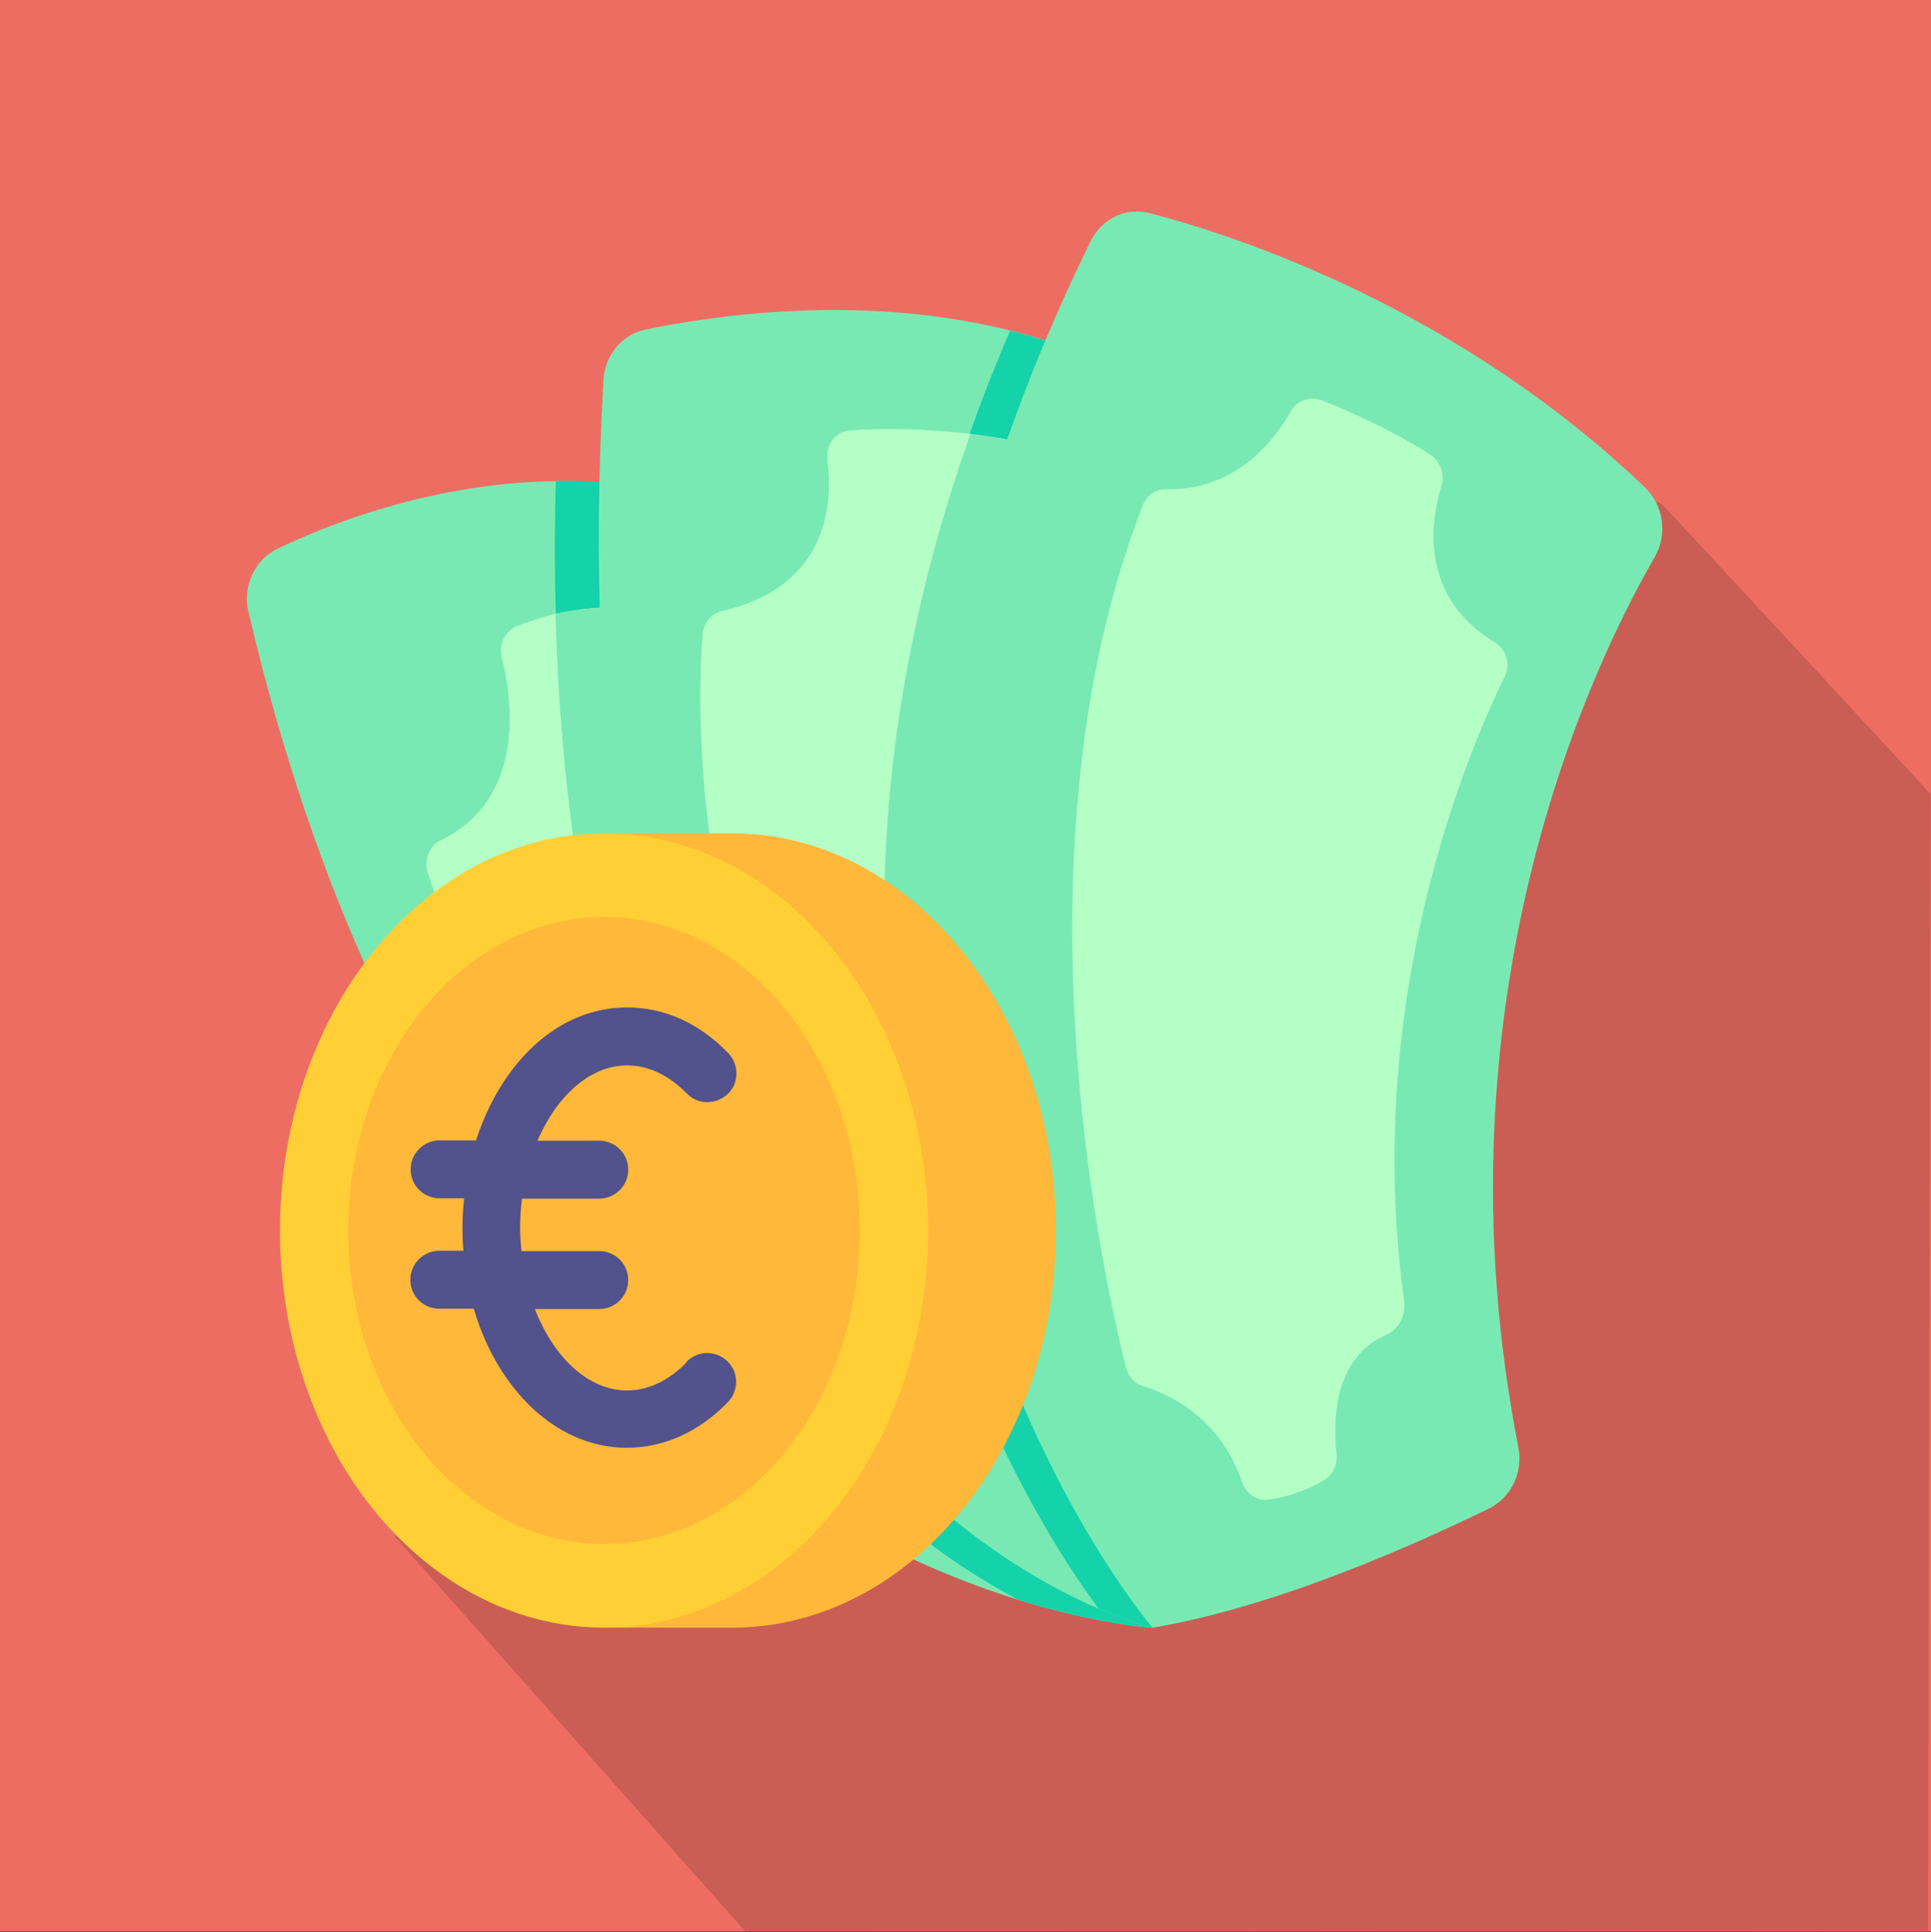 <?xml version="1.0" encoding="utf-8"?>
<svg xmlns="http://www.w3.org/2000/svg" id="Layer_1" data-name="Layer 1" viewBox="0 0 60 60.02">
  <rect x="0" y="0" width="60" height="60.02" fill="#333333" stroke="none"/>
  <rect width="60" height="60" fill="#ed6d63" stroke-width="0"/>
  <g opacity=".15">
    <path d="M44.31,13.44c-.49,0,.49,3.6-4.7,6.22-2.92-3.12,5.15,5.51,1.19,1.38-.88,1.75-27.43,25.6-28.53,26.7l10.9,12.28,36.74-.03c0-4.43.08-35.32.08-35.32,0,0-6.86-7.42-8.37-9.03l-7.31-2.19Z" fill="#000" stroke-width="0"/>
  </g>
  <g>
    <path d="M35.82,50.57s-.48-.02-1.32-.17c-.12-.02-.25-.04-.38-.07-.66-.13-1.5-.32-2.46-.62-1.3-.4-2.84-1-4.51-1.86-6.63-3.45-15.31-11.25-19.43-28.84-.19-.79.19-1.62.9-1.96,1.58-.76,4.59-1.94,8.16-2.09.16,0,.33-.01.49-.01,1.1-.02,2.24.07,3.41.3,5.45,1.06,11.5,21.45,13.99,30.76.1.37.2.73.28,1.07.57,2.16.89,3.5.89,3.5h0Z" fill="#79e9b3" stroke-width="0"/>
    <path d="M28.2,44.88c-1.89-.92-3.57-2.02-5.04-3.2-6.49-5.23-9.15-12.3-9.87-14.58-.12-.39.05-.82.4-.99,2.65-1.29,2.24-4.34,1.9-5.7-.1-.4.11-.82.48-.96.43-.17.83-.29,1.19-.38.78-.18,1.4-.21,1.78-.2.25,0,.48.14.62.36,2.15,3.34,19.79,31.12,8.54,25.65h0Z" fill="#b4ffc6" stroke-width="0"/>
    <path d="M35.82,50.57s-.48-.02-1.32-.17c-.12-.02-.25-.04-.38-.07-.66-.13-1.5-.32-2.46-.62-.5-.26-1.06-.58-1.64-.96-2.09-1.36-4.6-3.57-6.85-7.07,1.47,1.19,3.15,2.28,5.04,3.2,11.24,5.47-6.39-22.31-8.54-25.65-.14-.22-.37-.35-.62-.36-.38,0-1,.02-1.78.2-.04-1.32-.04-2.7,0-4.13,1.1-.02,2.24.07,3.41.3,5.45,1.06,11.5,21.45,13.99,30.76.1.37.2.73.28,1.07.57,2.16.89,3.5.89,3.5Z" fill="#14d2aa" stroke-width="0"/>
    <path d="M28.2,44.88c-1.89-.92-3.57-2.02-5.04-3.2-3.05-4.76-5.61-11.91-5.9-22.6.78-.18,1.4-.21,1.78-.2.25,0,.48.14.62.36,2.15,3.34,19.79,31.12,8.54,25.65Z" fill="#79e9b3" stroke-width="0"/>
    <path d="M35.85,50.32c-.02.16-.04.25-.04.25,0,0-.17-.04-.48-.14-.29-.09-.69-.23-1.19-.45-.75-.32-1.7-.8-2.76-1.49-5.5-3.6-13.99-13.03-12.63-36.68.04-.77.58-1.42,1.3-1.57,2.02-.42,6.28-1.06,10.65-.13.24.05.47.1.71.16.92.23,1.84.54,2.75.93.2.09.35.17.56.33,5.88,4.51,1.58,35.69,1.14,38.78Z" fill="#79e9b3" stroke-width="0"/>
    <path d="M33.18,38.23s-2,3.26-3.18,4c-.27.17-.5.21-.65.04-.5-.55-.97-1.11-1.41-1.68-6.53-8.47-6.3-18.33-6.11-20.88.03-.36.28-.65.61-.73,3.31-.76,3.44-3.34,3.27-4.69-.06-.48.26-.89.72-.92,1.04-.07,2.02-.04,2.89.03.29.02.56.05.82.08.87.11,1.57.25,2.04.35.35.08.6.4.61.78l.39,23.61Z" fill="#b4ffc6" stroke-width="0"/>
    <path d="M35.85,50.32c-.02.16-.04.25-.04.25,0,0-.17-.04-.48-.14-.29-.09-.69-.23-1.19-.45-.83-1.11-2.63-3.78-4.15-7.76,1.18-.74,3.18-4,3.18-4l-.39-23.61c0-.38-.26-.7-.61-.78-.46-.11-1.17-.25-2.04-.35.37-1.05.79-2.13,1.26-3.21.92.23,1.84.54,2.75.93.2.09.35.17.56.33,5.88,4.51,1.58,35.69,1.14,38.78h0Z" fill="#14d2aa" stroke-width="0"/>
    <path d="M33.18,38.23s-2,3.26-3.18,4c-2.48-6.47-4.22-16.4.15-28.74.87.11,1.57.25,2.04.35.35.08.6.4.61.78l.39,23.61Z" fill="#79e9b3" stroke-width="0"/>
    <path d="M51.42,17.3c-1.93,3.34-6.96,13.75-4.24,27.67.15.77-.22,1.55-.9,1.89-2.08,1.02-6.56,3.06-10.47,3.71,0,0-14.67-17.12-1.92-43.08.35-.7,1.1-1.06,1.83-.87,2.76.72,9.59,2.97,15.4,8.53.57.55.7,1.45.3,2.15h0Z" fill="#79e9b3" stroke-width="0"/>
    <path d="M41.04,12.42c.82.33,2.26.96,3.42,1.72.3.2.44.59.33.95-.33,1.07-.72,3.43,1.66,4.87.36.22.49.69.3,1.07-1.14,2.33-4.42,10-3.12,19.39.06.46-.18.9-.59,1.07-.74.32-1.76,1.21-1.51,3.7.03.33-.12.64-.39.8-.37.22-.96.49-1.71.6-.36.05-.71-.17-.83-.53-.28-.84-1.05-2.36-3.09-3-.26-.08-.45-.3-.52-.57-.66-2.61-3.69-15.97.52-26.79.12-.31.41-.51.73-.5.85.03,2.61-.22,3.87-2.42.19-.34.59-.48.94-.34h0Z" fill="#b4ffc6" stroke-width="0"/>
    <path d="M22.74,50.57c5.56,0,10.07-5.52,10.07-12.34s-4.51-12.34-10.07-12.34h-3.97v24.68h3.97Z" fill="#ffb839" stroke-width="0"/>
    <ellipse cx="18.77" cy="38.23" rx="10.07" ry="12.34" fill="#ffcf36" stroke-width="0"/>
    <ellipse cx="18.77" cy="38.23" rx="7.95" ry="9.74" fill="#ffb839" stroke-width="0"/>
  </g>
  <path d="M21.33,42.33c-.39.4-1.02.87-1.85.87-1.2,0-2.28-1.03-2.86-2.53h2c.49,0,.9-.4.9-.9s-.4-.9-.9-.9h-2.42c-.02-.24-.04-.48-.04-.72,0-.31.02-.61.06-.91h2.4c.49,0,.9-.4.9-.9s-.4-.9-.9-.9h-1.92c.6-1.39,1.63-2.34,2.79-2.34.83,0,1.46.48,1.85.87.34.36.91.36,1.27.02.36-.34.36-.91.02-1.27-.9-.93-1.98-1.42-3.14-1.42-1.43,0-2.74.75-3.71,2.12-.42.59-.75,1.28-.99,2.01h-1.13c-.49,0-.9.4-.9.9s.4.9.9.9h.76c-.03.3-.05.6-.05.91,0,.24.01.48.03.72h-.75c-.49,0-.9.4-.9.9s.4.9.9.9h1.07c.24.81.59,1.56,1.05,2.2.97,1.36,2.29,2.12,3.71,2.12,1.15,0,2.24-.49,3.14-1.42.34-.36.34-.92-.02-1.27-.36-.34-.92-.34-1.27.02Z" fill="#52528c" stroke-width="0"/>
</svg>